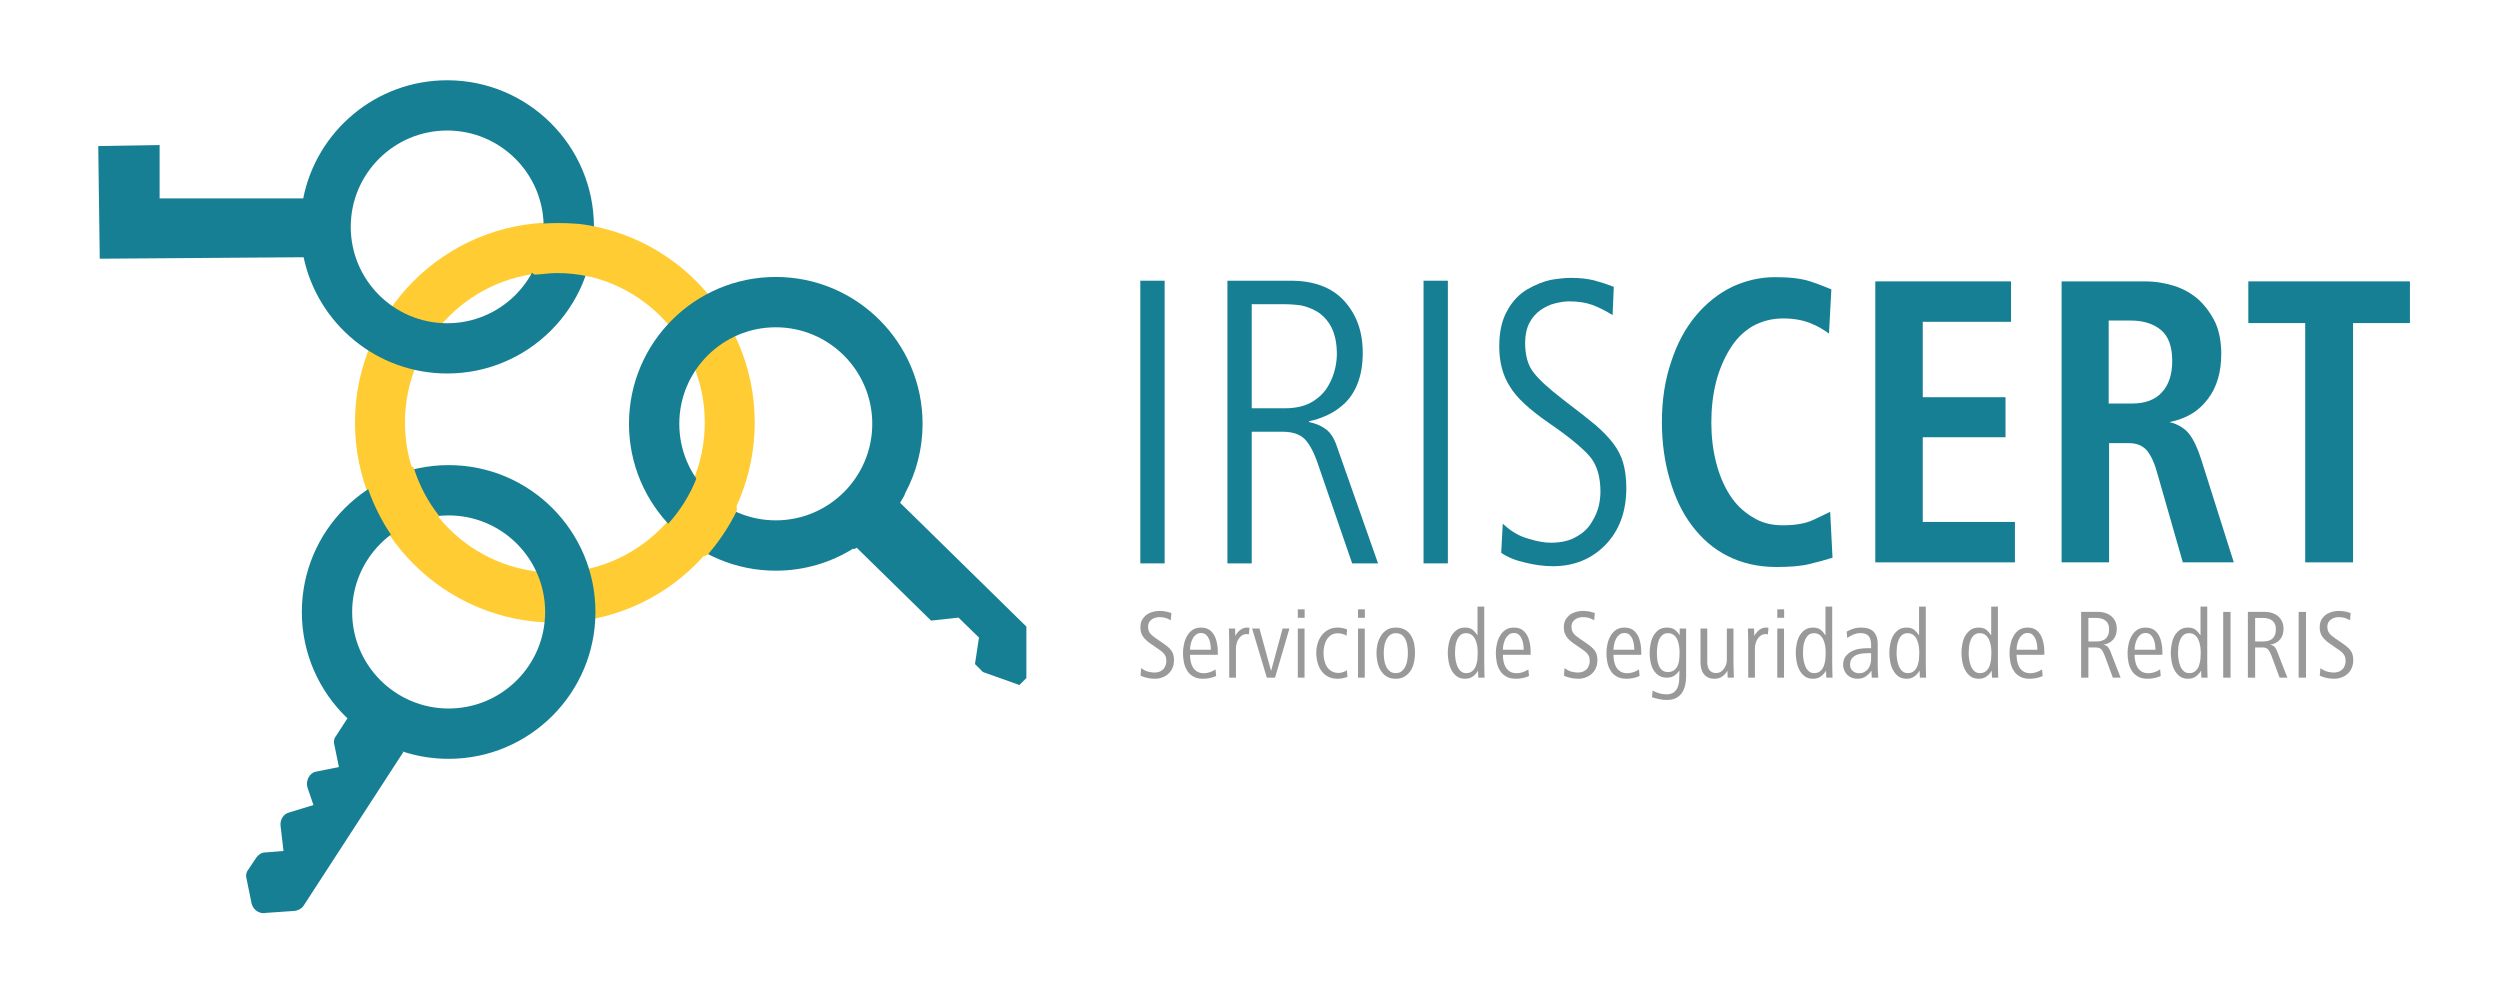 <?xml version="1.0" encoding="UTF-8" standalone="no"?>
<!DOCTYPE svg PUBLIC "-//W3C//DTD SVG 1.1//EN" "http://www.w3.org/Graphics/SVG/1.1/DTD/svg11.dtd">
<svg width="100%" height="100%" viewBox="0 0 501 201" version="1.1" xmlns="http://www.w3.org/2000/svg" xmlns:xlink="http://www.w3.org/1999/xlink" xml:space="preserve" xmlns:serif="http://www.serif.com/" style="fill-rule:evenodd;clip-rule:evenodd;stroke-linejoin:round;stroke-miterlimit:2;">
    <g transform="matrix(1,0,0,1,-721,-19)">
        <g id="Logo-a3b1" serif:id="Logo a3b1" transform="matrix(0.886,0,0,1.837,738.619,241.044)">
            <rect x="-19.698" y="-120.763" width="564.056" height="108.871" style="fill:none;"/>
            <g transform="matrix(1.259,0,0,1.558,-55.515,35.929)">
                <g transform="matrix(5.798,0,0,2.427,-44.723,-311.67)">
                    <g transform="matrix(12.154,0,0,12.154,63.506,103.174)">
                        <path d="M0.483,-0.011C0.466,-0.006 0.446,-0.001 0.424,0.004C0.402,0.009 0.374,0.011 0.34,0.011C0.293,0.011 0.252,0.002 0.216,-0.015C0.179,-0.032 0.149,-0.057 0.124,-0.088C0.099,-0.119 0.081,-0.155 0.068,-0.197C0.055,-0.238 0.048,-0.284 0.048,-0.333C0.048,-0.386 0.056,-0.434 0.072,-0.477C0.087,-0.52 0.108,-0.556 0.135,-0.586C0.161,-0.615 0.192,-0.638 0.227,-0.654C0.262,-0.669 0.298,-0.677 0.337,-0.677C0.373,-0.677 0.403,-0.674 0.426,-0.667C0.449,-0.66 0.467,-0.653 0.48,-0.648L0.474,-0.543C0.461,-0.552 0.445,-0.561 0.426,-0.568C0.407,-0.575 0.384,-0.579 0.357,-0.579C0.327,-0.579 0.301,-0.572 0.278,-0.56C0.255,-0.547 0.236,-0.529 0.221,-0.506C0.206,-0.483 0.194,-0.457 0.186,-0.428C0.178,-0.398 0.174,-0.366 0.174,-0.332C0.174,-0.299 0.178,-0.267 0.186,-0.238C0.194,-0.208 0.206,-0.182 0.221,-0.16C0.236,-0.138 0.255,-0.121 0.278,-0.108C0.301,-0.094 0.327,-0.088 0.356,-0.088C0.388,-0.088 0.413,-0.092 0.432,-0.1C0.451,-0.108 0.466,-0.115 0.477,-0.12L0.483,-0.011Z" style="fill:rgb(22,127,148);fill-rule:nonzero;"/>
                    </g>
                    <g transform="matrix(12.154,0,0,12.154,69.778,103.174)">
                        <path d="M0.076,-0L0.076,-0.667L0.422,-0.667L0.422,-0.571L0.197,-0.571L0.197,-0.392L0.408,-0.392L0.408,-0.297L0.197,-0.297L0.197,-0.096L0.432,-0.096L0.432,-0L0.076,-0Z" style="fill:rgb(22,127,148);fill-rule:nonzero;"/>
                    </g>
                    <g transform="matrix(12.154,0,0,12.154,75.551,103.174)">
                        <path d="M0.358,-0.478C0.358,-0.511 0.349,-0.536 0.33,-0.551C0.311,-0.566 0.285,-0.574 0.253,-0.574L0.196,-0.574L0.196,-0.377L0.255,-0.377C0.289,-0.377 0.315,-0.386 0.332,-0.404C0.349,-0.421 0.358,-0.446 0.358,-0.478ZM0.385,-0L0.321,-0.208C0.314,-0.233 0.305,-0.252 0.294,-0.265C0.283,-0.277 0.268,-0.283 0.247,-0.283L0.197,-0.283L0.197,-0L0.076,-0L0.076,-0.667L0.288,-0.667C0.315,-0.667 0.34,-0.663 0.364,-0.656C0.387,-0.649 0.408,-0.638 0.426,-0.623C0.443,-0.608 0.457,-0.59 0.468,-0.569C0.478,-0.548 0.483,-0.523 0.483,-0.495C0.483,-0.452 0.472,-0.416 0.449,-0.388C0.426,-0.359 0.394,-0.341 0.351,-0.333C0.373,-0.328 0.39,-0.318 0.401,-0.305C0.412,-0.292 0.423,-0.271 0.432,-0.244L0.515,-0L0.385,-0Z" style="fill:rgb(22,127,148);fill-rule:nonzero;"/>
                    </g>
                    <g transform="matrix(12.154,0,0,12.154,82.102,103.174)">
                        <path d="M0.28,-0.568L0.28,-0L0.158,-0L0.158,-0.568L0.013,-0.568L0.013,-0.667L0.425,-0.667L0.425,-0.568L0.28,-0.568Z" style="fill:rgb(22,127,148);fill-rule:nonzero;"/>
                    </g>
                </g>
                <g transform="matrix(5.798,0,0,2.333,-161.718,-301.901)">
                    <g transform="matrix(12.154,0,0,12.154,67.134,103.174)">
                        <rect x="0.08" y="-0.698" width="0.062" height="0.698" style="fill:rgb(22,127,148);fill-rule:nonzero;"/>
                    </g>
                    <g transform="matrix(12.154,0,0,12.154,69.833,103.174)">
                        <path d="M0.08,-0L0.142,-0L0.142,-0.325L0.221,-0.325C0.246,-0.325 0.264,-0.319 0.277,-0.307C0.29,-0.294 0.302,-0.272 0.313,-0.239L0.398,-0L0.464,-0L0.359,-0.289C0.352,-0.309 0.343,-0.323 0.33,-0.332C0.317,-0.341 0.303,-0.346 0.288,-0.349L0.288,-0.351C0.305,-0.354 0.321,-0.36 0.337,-0.367C0.352,-0.374 0.367,-0.384 0.381,-0.397C0.394,-0.41 0.405,-0.426 0.413,-0.447C0.421,-0.468 0.425,-0.492 0.425,-0.52C0.425,-0.573 0.409,-0.615 0.377,-0.649C0.345,-0.682 0.3,-0.698 0.241,-0.698L0.08,-0.698L0.08,-0ZM0.142,-0.64L0.223,-0.64C0.238,-0.64 0.253,-0.639 0.268,-0.637C0.282,-0.634 0.296,-0.629 0.31,-0.621C0.324,-0.612 0.336,-0.6 0.345,-0.583C0.354,-0.566 0.359,-0.544 0.359,-0.517C0.359,-0.508 0.358,-0.496 0.355,-0.483C0.352,-0.47 0.347,-0.455 0.338,-0.44C0.329,-0.424 0.316,-0.411 0.298,-0.4C0.28,-0.389 0.256,-0.383 0.227,-0.383L0.142,-0.383L0.142,-0.64Z" style="fill:rgb(22,127,148);fill-rule:nonzero;"/>
                    </g>
                    <g transform="matrix(12.154,0,0,12.154,75.91,103.174)">
                        <rect x="0.08" y="-0.698" width="0.062" height="0.698" style="fill:rgb(22,127,148);fill-rule:nonzero;"/>
                    </g>
                    <g transform="matrix(12.154,0,0,12.154,78.608,103.174)">
                        <path d="M0.056,-0.026C0.073,-0.015 0.093,-0.007 0.117,-0.002C0.141,0.004 0.165,0.007 0.188,0.007C0.242,0.007 0.287,-0.011 0.322,-0.046C0.357,-0.081 0.375,-0.128 0.375,-0.186C0.375,-0.21 0.372,-0.231 0.367,-0.248C0.362,-0.265 0.353,-0.282 0.341,-0.297C0.329,-0.312 0.314,-0.327 0.296,-0.342C0.277,-0.357 0.25,-0.378 0.213,-0.405C0.177,-0.432 0.152,-0.454 0.138,-0.472C0.124,-0.489 0.117,-0.514 0.117,-0.545C0.117,-0.564 0.121,-0.581 0.128,-0.594C0.135,-0.607 0.145,-0.618 0.157,-0.626C0.168,-0.633 0.18,-0.639 0.193,-0.642C0.206,-0.645 0.218,-0.647 0.229,-0.647C0.252,-0.647 0.272,-0.644 0.289,-0.638C0.305,-0.632 0.322,-0.624 0.34,-0.613L0.343,-0.683L0.34,-0.684C0.324,-0.69 0.308,-0.695 0.292,-0.699C0.275,-0.703 0.256,-0.705 0.233,-0.705C0.218,-0.705 0.201,-0.703 0.182,-0.7C0.163,-0.696 0.143,-0.688 0.123,-0.677C0.102,-0.665 0.085,-0.648 0.072,-0.625C0.058,-0.602 0.051,-0.572 0.051,-0.536C0.051,-0.497 0.06,-0.464 0.078,-0.437C0.095,-0.409 0.128,-0.38 0.177,-0.347C0.227,-0.314 0.262,-0.286 0.281,-0.265C0.3,-0.244 0.309,-0.214 0.309,-0.177C0.309,-0.168 0.308,-0.156 0.305,-0.143C0.302,-0.13 0.296,-0.116 0.287,-0.102C0.278,-0.087 0.265,-0.075 0.248,-0.066C0.231,-0.056 0.209,-0.051 0.183,-0.051C0.167,-0.051 0.148,-0.054 0.125,-0.061C0.102,-0.067 0.081,-0.079 0.06,-0.098L0.056,-0.026Z" style="fill:rgb(22,127,148);fill-rule:nonzero;"/>
                    </g>
                </g>
                <g transform="matrix(5.361,0,0,1.988,-62.453,-258.303)">
                    <g transform="matrix(3.473,0,0,3.473,54.975,103.174)">
                        <path d="M0.373,-0.176C0.373,-0.148 0.368,-0.123 0.359,-0.1C0.35,-0.077 0.337,-0.057 0.32,-0.041C0.303,-0.024 0.284,-0.012 0.261,-0.003C0.238,0.007 0.214,0.011 0.188,0.011C0.177,0.011 0.166,0.01 0.154,0.009C0.141,0.008 0.129,0.006 0.117,0.003C0.104,0 0.092,-0.003 0.081,-0.007C0.069,-0.011 0.059,-0.016 0.05,-0.021L0.056,-0.097C0.067,-0.088 0.079,-0.08 0.091,-0.074C0.103,-0.068 0.115,-0.063 0.126,-0.06C0.137,-0.057 0.148,-0.055 0.158,-0.054C0.167,-0.053 0.175,-0.052 0.181,-0.052C0.207,-0.052 0.228,-0.057 0.244,-0.066C0.259,-0.075 0.271,-0.085 0.279,-0.098C0.287,-0.111 0.292,-0.123 0.295,-0.136C0.298,-0.149 0.299,-0.159 0.299,-0.167C0.299,-0.185 0.297,-0.2 0.293,-0.213C0.288,-0.225 0.282,-0.236 0.274,-0.246C0.265,-0.256 0.255,-0.265 0.244,-0.274C0.233,-0.283 0.22,-0.292 0.206,-0.302L0.147,-0.345C0.13,-0.357 0.116,-0.369 0.104,-0.381C0.091,-0.393 0.081,-0.405 0.073,-0.419C0.065,-0.432 0.059,-0.445 0.055,-0.46C0.051,-0.475 0.049,-0.491 0.049,-0.51C0.049,-0.547 0.057,-0.576 0.072,-0.598C0.087,-0.62 0.104,-0.637 0.124,-0.649C0.144,-0.66 0.164,-0.668 0.185,-0.672C0.205,-0.675 0.22,-0.677 0.231,-0.677C0.258,-0.677 0.282,-0.674 0.303,-0.669C0.324,-0.663 0.339,-0.659 0.348,-0.656L0.342,-0.582C0.328,-0.591 0.312,-0.598 0.295,-0.605C0.278,-0.611 0.256,-0.614 0.231,-0.614C0.22,-0.614 0.209,-0.612 0.197,-0.609C0.184,-0.606 0.172,-0.6 0.162,-0.593C0.151,-0.586 0.141,-0.576 0.134,-0.563C0.127,-0.55 0.123,-0.535 0.123,-0.517C0.123,-0.488 0.13,-0.466 0.143,-0.449C0.156,-0.432 0.175,-0.416 0.198,-0.399L0.257,-0.357C0.279,-0.341 0.297,-0.327 0.312,-0.314C0.327,-0.301 0.339,-0.287 0.348,-0.274C0.357,-0.261 0.363,-0.246 0.367,-0.231C0.371,-0.215 0.373,-0.197 0.373,-0.176Z" style="fill:rgb(153,153,153);fill-rule:nonzero;"/>
                    </g>
                    <g transform="matrix(3.473,0,0,3.473,56.426,103.174)">
                        <path d="M0.311,-0.283C0.311,-0.299 0.31,-0.317 0.307,-0.337C0.304,-0.356 0.3,-0.375 0.293,-0.392C0.286,-0.409 0.276,-0.424 0.264,-0.436C0.251,-0.447 0.235,-0.453 0.216,-0.453C0.197,-0.453 0.18,-0.447 0.167,-0.436C0.154,-0.425 0.143,-0.411 0.135,-0.394C0.126,-0.377 0.12,-0.358 0.116,-0.338C0.112,-0.318 0.11,-0.3 0.11,-0.283L0.311,-0.283ZM0.11,-0.232C0.11,-0.21 0.112,-0.188 0.116,-0.166C0.12,-0.144 0.127,-0.124 0.137,-0.106C0.147,-0.088 0.161,-0.073 0.178,-0.062C0.195,-0.051 0.217,-0.045 0.244,-0.045C0.263,-0.045 0.283,-0.049 0.303,-0.056C0.323,-0.063 0.341,-0.073 0.356,-0.084L0.362,-0.017C0.345,-0.008 0.324,-0.001 0.301,0.004C0.278,0.009 0.256,0.011 0.237,0.011C0.199,0.011 0.167,0.004 0.143,-0.011C0.118,-0.026 0.097,-0.045 0.083,-0.07C0.068,-0.095 0.057,-0.123 0.051,-0.154C0.045,-0.185 0.042,-0.218 0.042,-0.251C0.042,-0.281 0.045,-0.311 0.052,-0.342C0.058,-0.372 0.068,-0.399 0.082,-0.424C0.095,-0.449 0.113,-0.469 0.135,-0.485C0.157,-0.5 0.184,-0.508 0.216,-0.508C0.249,-0.508 0.276,-0.5 0.297,-0.485C0.318,-0.469 0.334,-0.449 0.346,-0.425C0.358,-0.4 0.366,-0.374 0.371,-0.345C0.376,-0.316 0.378,-0.288 0.378,-0.261L0.378,-0.232L0.11,-0.232Z" style="fill:rgb(153,153,153);fill-rule:nonzero;"/>
                    </g>
                    <g transform="matrix(3.473,0,0,3.473,57.874,103.174)">
                        <path d="M0.261,-0.44C0.258,-0.44 0.255,-0.44 0.252,-0.441C0.249,-0.442 0.245,-0.442 0.242,-0.442C0.224,-0.442 0.208,-0.438 0.195,-0.429C0.182,-0.42 0.171,-0.408 0.162,-0.394C0.153,-0.38 0.147,-0.365 0.143,-0.348C0.138,-0.331 0.136,-0.315 0.136,-0.299L0.136,-0L0.071,-0L0.071,-0.35C0.071,-0.375 0.071,-0.4 0.07,-0.424C0.069,-0.448 0.069,-0.473 0.068,-0.498L0.128,-0.498L0.13,-0.422C0.141,-0.445 0.156,-0.466 0.176,-0.483C0.196,-0.5 0.219,-0.508 0.246,-0.508C0.249,-0.508 0.253,-0.507 0.257,-0.507C0.26,-0.506 0.264,-0.505 0.267,-0.504L0.261,-0.44Z" style="fill:rgb(153,153,153);fill-rule:nonzero;"/>
                    </g>
                    <g transform="matrix(3.473,0,0,3.473,58.85,103.174)">
                        <path d="M0.232,-0L0.153,-0L0.011,-0.498L0.082,-0.498L0.194,-0.068L0.305,-0.498L0.371,-0.498L0.232,-0Z" style="fill:rgb(153,153,153);fill-rule:nonzero;"/>
                    </g>
                    <g transform="matrix(3.473,0,0,3.473,60.173,103.174)">
                        <path d="M0.071,-0L0.071,-0.498L0.136,-0.498L0.136,-0L0.071,-0ZM0.071,-0.607L0.071,-0.693L0.137,-0.693L0.137,-0.607L0.071,-0.607Z" style="fill:rgb(153,153,153);fill-rule:nonzero;"/>
                    </g>
                    <g transform="matrix(3.473,0,0,3.473,60.892,103.174)">
                        <path d="M0.343,-0.008C0.328,-0.002 0.312,0.003 0.296,0.006C0.28,0.009 0.264,0.011 0.248,0.011C0.211,0.011 0.179,0.003 0.153,-0.012C0.127,-0.027 0.106,-0.047 0.09,-0.072C0.073,-0.097 0.061,-0.125 0.054,-0.156C0.046,-0.187 0.042,-0.219 0.042,-0.251C0.042,-0.287 0.047,-0.321 0.057,-0.352C0.066,-0.383 0.08,-0.411 0.098,-0.434C0.115,-0.456 0.137,-0.475 0.162,-0.488C0.187,-0.501 0.216,-0.508 0.247,-0.508C0.278,-0.508 0.309,-0.502 0.34,-0.489L0.334,-0.425C0.322,-0.434 0.309,-0.44 0.294,-0.444C0.279,-0.448 0.265,-0.45 0.251,-0.45C0.225,-0.45 0.203,-0.444 0.185,-0.432C0.167,-0.419 0.153,-0.403 0.142,-0.384C0.131,-0.364 0.124,-0.342 0.119,-0.319C0.114,-0.296 0.112,-0.273 0.112,-0.251C0.112,-0.228 0.114,-0.204 0.119,-0.18C0.124,-0.155 0.132,-0.133 0.143,-0.114C0.154,-0.095 0.169,-0.079 0.188,-0.067C0.207,-0.054 0.23,-0.048 0.258,-0.048C0.271,-0.048 0.285,-0.051 0.3,-0.056C0.315,-0.061 0.327,-0.068 0.337,-0.075L0.343,-0.008Z" style="fill:rgb(153,153,153);fill-rule:nonzero;"/>
                    </g>
                    <g transform="matrix(3.473,0,0,3.473,62.191,103.174)">
                        <path d="M0.071,-0L0.071,-0.498L0.136,-0.498L0.136,-0L0.071,-0ZM0.071,-0.607L0.071,-0.693L0.137,-0.693L0.137,-0.607L0.071,-0.607Z" style="fill:rgb(153,153,153);fill-rule:nonzero;"/>
                    </g>
                    <g transform="matrix(3.473,0,0,3.473,62.91,103.174)">
                        <path d="M0.345,-0.251C0.345,-0.27 0.344,-0.292 0.341,-0.315C0.338,-0.338 0.333,-0.36 0.325,-0.38C0.317,-0.4 0.305,-0.417 0.29,-0.431C0.275,-0.444 0.254,-0.451 0.228,-0.451C0.204,-0.451 0.185,-0.444 0.17,-0.43C0.155,-0.416 0.143,-0.399 0.134,-0.379C0.125,-0.358 0.119,-0.336 0.117,-0.313C0.114,-0.29 0.112,-0.269 0.112,-0.251C0.112,-0.232 0.113,-0.21 0.116,-0.187C0.119,-0.163 0.124,-0.141 0.133,-0.12C0.141,-0.099 0.153,-0.082 0.168,-0.068C0.183,-0.053 0.203,-0.046 0.228,-0.046C0.253,-0.046 0.273,-0.053 0.288,-0.068C0.303,-0.082 0.315,-0.099 0.324,-0.12C0.333,-0.141 0.338,-0.163 0.341,-0.187C0.344,-0.21 0.345,-0.232 0.345,-0.251ZM0.414,-0.251C0.414,-0.222 0.411,-0.192 0.405,-0.161C0.399,-0.13 0.389,-0.101 0.375,-0.076C0.36,-0.051 0.341,-0.03 0.317,-0.014C0.293,0.003 0.263,0.011 0.228,0.011C0.192,0.011 0.162,0.003 0.139,-0.013C0.115,-0.029 0.096,-0.05 0.082,-0.075C0.067,-0.1 0.057,-0.129 0.051,-0.16C0.045,-0.191 0.042,-0.221 0.042,-0.251C0.042,-0.28 0.045,-0.31 0.052,-0.341C0.059,-0.372 0.07,-0.399 0.085,-0.424C0.099,-0.449 0.119,-0.469 0.142,-0.485C0.165,-0.5 0.194,-0.508 0.228,-0.508C0.265,-0.508 0.295,-0.5 0.319,-0.485C0.343,-0.47 0.362,-0.45 0.376,-0.425C0.39,-0.4 0.4,-0.373 0.406,-0.342C0.411,-0.311 0.414,-0.281 0.414,-0.251Z" style="fill:rgb(153,153,153);fill-rule:nonzero;"/>
                    </g>
                    <g transform="matrix(3.473,0,0,3.473,65.299,103.174)">
                        <path d="M0.331,-0.251C0.331,-0.271 0.33,-0.293 0.327,-0.316C0.324,-0.339 0.318,-0.361 0.31,-0.381C0.302,-0.401 0.291,-0.418 0.276,-0.431C0.261,-0.444 0.242,-0.451 0.219,-0.451C0.195,-0.451 0.176,-0.444 0.162,-0.43C0.148,-0.415 0.137,-0.398 0.13,-0.377C0.122,-0.356 0.117,-0.335 0.115,-0.312C0.113,-0.289 0.112,-0.268 0.112,-0.251C0.112,-0.234 0.113,-0.213 0.116,-0.19C0.119,-0.167 0.124,-0.144 0.132,-0.123C0.139,-0.102 0.15,-0.084 0.164,-0.069C0.178,-0.054 0.197,-0.046 0.22,-0.046C0.245,-0.046 0.264,-0.053 0.279,-0.067C0.294,-0.08 0.305,-0.097 0.313,-0.118C0.32,-0.139 0.325,-0.161 0.328,-0.185C0.33,-0.209 0.331,-0.231 0.331,-0.251ZM0.337,-0L0.334,-0.072C0.323,-0.05 0.307,-0.031 0.286,-0.014C0.265,0.003 0.24,0.011 0.209,0.011C0.176,0.011 0.148,0.002 0.127,-0.015C0.106,-0.032 0.089,-0.054 0.076,-0.081C0.063,-0.107 0.055,-0.135 0.05,-0.166C0.045,-0.197 0.042,-0.225 0.042,-0.251C0.042,-0.278 0.045,-0.306 0.05,-0.336C0.055,-0.366 0.063,-0.394 0.076,-0.42C0.089,-0.445 0.106,-0.466 0.128,-0.483C0.149,-0.5 0.177,-0.508 0.21,-0.508C0.24,-0.508 0.264,-0.5 0.283,-0.485C0.301,-0.469 0.316,-0.45 0.329,-0.429L0.329,-0.721L0.394,-0.721L0.394,-0.147C0.394,-0.12 0.394,-0.095 0.395,-0.074C0.395,-0.052 0.396,-0.027 0.397,-0L0.337,-0Z" style="fill:rgb(153,153,153);fill-rule:nonzero;"/>
                    </g>
                    <g transform="matrix(3.473,0,0,3.473,66.91,103.174)">
                        <path d="M0.311,-0.283C0.311,-0.299 0.31,-0.317 0.307,-0.337C0.304,-0.356 0.3,-0.375 0.293,-0.392C0.286,-0.409 0.276,-0.424 0.264,-0.436C0.251,-0.447 0.235,-0.453 0.216,-0.453C0.197,-0.453 0.18,-0.447 0.167,-0.436C0.154,-0.425 0.143,-0.411 0.135,-0.394C0.126,-0.377 0.12,-0.358 0.116,-0.338C0.112,-0.318 0.11,-0.3 0.11,-0.283L0.311,-0.283ZM0.11,-0.232C0.11,-0.21 0.112,-0.188 0.116,-0.166C0.12,-0.144 0.127,-0.124 0.137,-0.106C0.147,-0.088 0.161,-0.073 0.178,-0.062C0.195,-0.051 0.217,-0.045 0.244,-0.045C0.263,-0.045 0.283,-0.049 0.303,-0.056C0.323,-0.063 0.341,-0.073 0.356,-0.084L0.362,-0.017C0.345,-0.008 0.324,-0.001 0.301,0.004C0.278,0.009 0.256,0.011 0.237,0.011C0.199,0.011 0.167,0.004 0.143,-0.011C0.118,-0.026 0.097,-0.045 0.083,-0.07C0.068,-0.095 0.057,-0.123 0.051,-0.154C0.045,-0.185 0.042,-0.218 0.042,-0.251C0.042,-0.281 0.045,-0.311 0.052,-0.342C0.058,-0.372 0.068,-0.399 0.082,-0.424C0.095,-0.449 0.113,-0.469 0.135,-0.485C0.157,-0.5 0.184,-0.508 0.216,-0.508C0.249,-0.508 0.276,-0.5 0.297,-0.485C0.318,-0.469 0.334,-0.449 0.346,-0.425C0.358,-0.4 0.366,-0.374 0.371,-0.345C0.376,-0.316 0.378,-0.288 0.378,-0.261L0.378,-0.232L0.11,-0.232Z" style="fill:rgb(153,153,153);fill-rule:nonzero;"/>
                    </g>
                    <g transform="matrix(3.473,0,0,3.473,69.164,103.174)">
                        <path d="M0.373,-0.176C0.373,-0.148 0.368,-0.123 0.359,-0.1C0.35,-0.077 0.337,-0.057 0.32,-0.041C0.303,-0.024 0.284,-0.012 0.261,-0.003C0.238,0.007 0.214,0.011 0.188,0.011C0.177,0.011 0.166,0.01 0.154,0.009C0.141,0.008 0.129,0.006 0.117,0.003C0.104,0 0.092,-0.003 0.081,-0.007C0.069,-0.011 0.059,-0.016 0.05,-0.021L0.056,-0.097C0.067,-0.088 0.079,-0.08 0.091,-0.074C0.103,-0.068 0.115,-0.063 0.126,-0.06C0.137,-0.057 0.148,-0.055 0.158,-0.054C0.167,-0.053 0.175,-0.052 0.181,-0.052C0.207,-0.052 0.228,-0.057 0.244,-0.066C0.259,-0.075 0.271,-0.085 0.279,-0.098C0.287,-0.111 0.292,-0.123 0.295,-0.136C0.298,-0.149 0.299,-0.159 0.299,-0.167C0.299,-0.185 0.297,-0.2 0.293,-0.213C0.288,-0.225 0.282,-0.236 0.274,-0.246C0.265,-0.256 0.255,-0.265 0.244,-0.274C0.233,-0.283 0.22,-0.292 0.206,-0.302L0.147,-0.345C0.13,-0.357 0.116,-0.369 0.104,-0.381C0.091,-0.393 0.081,-0.405 0.073,-0.419C0.065,-0.432 0.059,-0.445 0.055,-0.46C0.051,-0.475 0.049,-0.491 0.049,-0.51C0.049,-0.547 0.057,-0.576 0.072,-0.598C0.087,-0.62 0.104,-0.637 0.124,-0.649C0.144,-0.66 0.164,-0.668 0.185,-0.672C0.205,-0.675 0.22,-0.677 0.231,-0.677C0.258,-0.677 0.282,-0.674 0.303,-0.669C0.324,-0.663 0.339,-0.659 0.348,-0.656L0.342,-0.582C0.328,-0.591 0.312,-0.598 0.295,-0.605C0.278,-0.611 0.256,-0.614 0.231,-0.614C0.22,-0.614 0.209,-0.612 0.197,-0.609C0.184,-0.606 0.172,-0.6 0.162,-0.593C0.151,-0.586 0.141,-0.576 0.134,-0.563C0.127,-0.55 0.123,-0.535 0.123,-0.517C0.123,-0.488 0.13,-0.466 0.143,-0.449C0.156,-0.432 0.175,-0.416 0.198,-0.399L0.257,-0.357C0.279,-0.341 0.297,-0.327 0.312,-0.314C0.327,-0.301 0.339,-0.287 0.348,-0.274C0.357,-0.261 0.363,-0.246 0.367,-0.231C0.371,-0.215 0.373,-0.197 0.373,-0.176Z" style="fill:rgb(153,153,153);fill-rule:nonzero;"/>
                    </g>
                    <g transform="matrix(3.473,0,0,3.473,70.616,103.174)">
                        <path d="M0.311,-0.283C0.311,-0.299 0.31,-0.317 0.307,-0.337C0.304,-0.356 0.3,-0.375 0.293,-0.392C0.286,-0.409 0.276,-0.424 0.264,-0.436C0.251,-0.447 0.235,-0.453 0.216,-0.453C0.197,-0.453 0.18,-0.447 0.167,-0.436C0.154,-0.425 0.143,-0.411 0.135,-0.394C0.126,-0.377 0.12,-0.358 0.116,-0.338C0.112,-0.318 0.11,-0.3 0.11,-0.283L0.311,-0.283ZM0.11,-0.232C0.11,-0.21 0.112,-0.188 0.116,-0.166C0.12,-0.144 0.127,-0.124 0.137,-0.106C0.147,-0.088 0.161,-0.073 0.178,-0.062C0.195,-0.051 0.217,-0.045 0.244,-0.045C0.263,-0.045 0.283,-0.049 0.303,-0.056C0.323,-0.063 0.341,-0.073 0.356,-0.084L0.362,-0.017C0.345,-0.008 0.324,-0.001 0.301,0.004C0.278,0.009 0.256,0.011 0.237,0.011C0.199,0.011 0.167,0.004 0.143,-0.011C0.118,-0.026 0.097,-0.045 0.083,-0.07C0.068,-0.095 0.057,-0.123 0.051,-0.154C0.045,-0.185 0.042,-0.218 0.042,-0.251C0.042,-0.281 0.045,-0.311 0.052,-0.342C0.058,-0.372 0.068,-0.399 0.082,-0.424C0.095,-0.449 0.113,-0.469 0.135,-0.485C0.157,-0.5 0.184,-0.508 0.216,-0.508C0.249,-0.508 0.276,-0.5 0.297,-0.485C0.318,-0.469 0.334,-0.449 0.346,-0.425C0.358,-0.4 0.366,-0.374 0.371,-0.345C0.376,-0.316 0.378,-0.288 0.378,-0.261L0.378,-0.232L0.11,-0.232Z" style="fill:rgb(153,153,153);fill-rule:nonzero;"/>
                    </g>
                    <g transform="matrix(3.473,0,0,3.473,72.064,103.174)">
                        <path d="M0.331,-0.251C0.331,-0.271 0.33,-0.293 0.327,-0.316C0.324,-0.339 0.319,-0.361 0.311,-0.381C0.303,-0.401 0.292,-0.418 0.277,-0.431C0.262,-0.444 0.243,-0.451 0.22,-0.451C0.196,-0.451 0.177,-0.444 0.163,-0.43C0.148,-0.415 0.137,-0.398 0.13,-0.377C0.123,-0.356 0.118,-0.335 0.116,-0.312C0.113,-0.289 0.112,-0.268 0.112,-0.251C0.112,-0.233 0.113,-0.213 0.115,-0.19C0.117,-0.167 0.122,-0.146 0.129,-0.127C0.136,-0.107 0.147,-0.09 0.161,-0.077C0.175,-0.064 0.194,-0.057 0.218,-0.057C0.244,-0.057 0.265,-0.064 0.28,-0.077C0.295,-0.09 0.306,-0.106 0.314,-0.125C0.321,-0.144 0.326,-0.165 0.328,-0.188C0.33,-0.211 0.331,-0.232 0.331,-0.251ZM0.394,-0.015C0.394,0.017 0.391,0.048 0.385,0.077C0.378,0.106 0.368,0.131 0.354,0.154C0.339,0.176 0.32,0.194 0.296,0.207C0.272,0.22 0.242,0.226 0.207,0.226C0.182,0.226 0.158,0.223 0.135,0.218C0.112,0.213 0.088,0.206 0.065,0.199L0.071,0.131C0.091,0.142 0.112,0.152 0.135,0.159C0.158,0.166 0.181,0.169 0.204,0.169C0.235,0.169 0.259,0.162 0.276,0.148C0.293,0.134 0.305,0.117 0.313,0.096C0.321,0.075 0.326,0.051 0.327,0.026C0.328,0.001 0.329,-0.023 0.329,-0.046L0.329,-0.074C0.316,-0.052 0.3,-0.034 0.281,-0.021C0.261,-0.007 0.237,-0 0.209,-0C0.176,-0 0.148,-0.008 0.127,-0.024C0.106,-0.039 0.089,-0.059 0.076,-0.084C0.063,-0.108 0.055,-0.135 0.05,-0.165C0.045,-0.194 0.042,-0.223 0.042,-0.251C0.042,-0.278 0.045,-0.306 0.05,-0.336C0.055,-0.366 0.063,-0.394 0.076,-0.42C0.089,-0.445 0.106,-0.466 0.127,-0.483C0.148,-0.5 0.176,-0.508 0.209,-0.508C0.24,-0.508 0.266,-0.501 0.285,-0.486C0.304,-0.47 0.32,-0.452 0.332,-0.429L0.332,-0.498L0.394,-0.498L0.394,-0.015Z" style="fill:rgb(153,153,153);fill-rule:nonzero;"/>
                    </g>
                    <g transform="matrix(3.473,0,0,3.473,73.675,103.174)">
                        <path d="M0.331,-0L0.329,-0.071C0.318,-0.049 0.302,-0.03 0.281,-0.014C0.26,0.003 0.234,0.011 0.204,0.011C0.179,0.011 0.158,0.007 0.141,-0.003C0.124,-0.012 0.11,-0.024 0.099,-0.04C0.088,-0.055 0.081,-0.073 0.076,-0.093C0.071,-0.113 0.069,-0.134 0.069,-0.156L0.069,-0.498L0.134,-0.498L0.134,-0.156C0.134,-0.141 0.136,-0.128 0.139,-0.115C0.142,-0.101 0.146,-0.09 0.153,-0.08C0.16,-0.07 0.168,-0.062 0.179,-0.056C0.19,-0.05 0.203,-0.047 0.218,-0.047C0.236,-0.047 0.252,-0.051 0.265,-0.06C0.278,-0.069 0.288,-0.08 0.297,-0.093C0.306,-0.106 0.312,-0.12 0.317,-0.136C0.321,-0.151 0.323,-0.166 0.323,-0.181L0.323,-0.498L0.387,-0.498L0.387,-0.148C0.387,-0.123 0.388,-0.098 0.389,-0.074C0.39,-0.05 0.39,-0.025 0.391,-0L0.331,-0Z" style="fill:rgb(153,153,153);fill-rule:nonzero;"/>
                    </g>
                    <g transform="matrix(3.473,0,0,3.473,75.266,103.174)">
                        <path d="M0.261,-0.44C0.258,-0.44 0.255,-0.44 0.252,-0.441C0.249,-0.442 0.245,-0.442 0.242,-0.442C0.224,-0.442 0.208,-0.438 0.195,-0.429C0.182,-0.42 0.171,-0.408 0.162,-0.394C0.153,-0.38 0.147,-0.365 0.143,-0.348C0.138,-0.331 0.136,-0.315 0.136,-0.299L0.136,-0L0.071,-0L0.071,-0.35C0.071,-0.375 0.071,-0.4 0.07,-0.424C0.069,-0.448 0.069,-0.473 0.068,-0.498L0.128,-0.498L0.13,-0.422C0.141,-0.445 0.156,-0.466 0.176,-0.483C0.196,-0.5 0.219,-0.508 0.246,-0.508C0.249,-0.508 0.253,-0.507 0.257,-0.507C0.26,-0.506 0.264,-0.505 0.267,-0.504L0.261,-0.44Z" style="fill:rgb(153,153,153);fill-rule:nonzero;"/>
                    </g>
                    <g transform="matrix(3.473,0,0,3.473,76.241,103.174)">
                        <path d="M0.071,-0L0.071,-0.498L0.136,-0.498L0.136,-0L0.071,-0ZM0.071,-0.607L0.071,-0.693L0.137,-0.693L0.137,-0.607L0.071,-0.607Z" style="fill:rgb(153,153,153);fill-rule:nonzero;"/>
                    </g>
                    <g transform="matrix(3.473,0,0,3.473,76.96,103.174)">
                        <path d="M0.331,-0.251C0.331,-0.271 0.33,-0.293 0.327,-0.316C0.324,-0.339 0.318,-0.361 0.31,-0.381C0.302,-0.401 0.291,-0.418 0.276,-0.431C0.261,-0.444 0.242,-0.451 0.219,-0.451C0.195,-0.451 0.176,-0.444 0.162,-0.43C0.148,-0.415 0.137,-0.398 0.13,-0.377C0.122,-0.356 0.117,-0.335 0.115,-0.312C0.113,-0.289 0.112,-0.268 0.112,-0.251C0.112,-0.234 0.113,-0.213 0.116,-0.19C0.119,-0.167 0.124,-0.144 0.132,-0.123C0.139,-0.102 0.15,-0.084 0.164,-0.069C0.178,-0.054 0.197,-0.046 0.22,-0.046C0.245,-0.046 0.264,-0.053 0.279,-0.067C0.294,-0.08 0.305,-0.097 0.313,-0.118C0.32,-0.139 0.325,-0.161 0.328,-0.185C0.33,-0.209 0.331,-0.231 0.331,-0.251ZM0.337,-0L0.334,-0.072C0.323,-0.05 0.307,-0.031 0.286,-0.014C0.265,0.003 0.24,0.011 0.209,0.011C0.176,0.011 0.148,0.002 0.127,-0.015C0.106,-0.032 0.089,-0.054 0.076,-0.081C0.063,-0.107 0.055,-0.135 0.05,-0.166C0.045,-0.197 0.042,-0.225 0.042,-0.251C0.042,-0.278 0.045,-0.306 0.05,-0.336C0.055,-0.366 0.063,-0.394 0.076,-0.42C0.089,-0.445 0.106,-0.466 0.128,-0.483C0.149,-0.5 0.177,-0.508 0.21,-0.508C0.24,-0.508 0.264,-0.5 0.283,-0.485C0.301,-0.469 0.316,-0.45 0.329,-0.429L0.329,-0.721L0.394,-0.721L0.394,-0.147C0.394,-0.12 0.394,-0.095 0.395,-0.074C0.395,-0.052 0.396,-0.027 0.397,-0L0.337,-0Z" style="fill:rgb(153,153,153);fill-rule:nonzero;"/>
                    </g>
                    <g transform="matrix(3.473,0,0,3.473,78.572,103.174)">
                        <path d="M0.305,-0.249L0.289,-0.249C0.268,-0.249 0.246,-0.248 0.224,-0.246C0.201,-0.243 0.181,-0.238 0.163,-0.23C0.145,-0.221 0.13,-0.209 0.119,-0.194C0.108,-0.178 0.102,-0.157 0.102,-0.131C0.102,-0.106 0.11,-0.085 0.127,-0.069C0.143,-0.053 0.164,-0.045 0.19,-0.045C0.209,-0.045 0.226,-0.049 0.241,-0.058C0.255,-0.066 0.267,-0.077 0.277,-0.09C0.286,-0.103 0.293,-0.119 0.298,-0.136C0.303,-0.153 0.305,-0.171 0.305,-0.188L0.305,-0.249ZM0.312,-0L0.308,-0.071C0.291,-0.045 0.272,-0.025 0.251,-0.011C0.23,0.004 0.204,0.011 0.172,0.011C0.152,0.011 0.134,0.007 0.117,-0C0.1,-0.007 0.086,-0.017 0.074,-0.03C0.062,-0.043 0.053,-0.057 0.046,-0.075C0.039,-0.092 0.035,-0.11 0.035,-0.129C0.035,-0.163 0.042,-0.191 0.057,-0.213C0.072,-0.234 0.091,-0.252 0.114,-0.265C0.136,-0.278 0.162,-0.287 0.19,-0.292C0.218,-0.297 0.246,-0.299 0.273,-0.299L0.305,-0.299L0.305,-0.334C0.305,-0.369 0.298,-0.398 0.283,-0.42C0.268,-0.441 0.24,-0.452 0.201,-0.452C0.18,-0.452 0.158,-0.447 0.135,-0.438C0.112,-0.428 0.092,-0.416 0.075,-0.402L0.069,-0.467C0.092,-0.48 0.114,-0.49 0.135,-0.497C0.156,-0.504 0.18,-0.508 0.208,-0.508C0.265,-0.508 0.306,-0.493 0.331,-0.464C0.356,-0.435 0.369,-0.395 0.369,-0.344L0.369,-0.108C0.369,-0.089 0.37,-0.07 0.371,-0.053C0.372,-0.035 0.373,-0.017 0.374,-0L0.312,-0Z" style="fill:rgb(153,153,153);fill-rule:nonzero;"/>
                    </g>
                    <g transform="matrix(3.473,0,0,3.473,80.096,103.174)">
                        <path d="M0.331,-0.251C0.331,-0.271 0.33,-0.293 0.327,-0.316C0.324,-0.339 0.318,-0.361 0.31,-0.381C0.302,-0.401 0.291,-0.418 0.276,-0.431C0.261,-0.444 0.242,-0.451 0.219,-0.451C0.195,-0.451 0.176,-0.444 0.162,-0.43C0.148,-0.415 0.137,-0.398 0.13,-0.377C0.122,-0.356 0.117,-0.335 0.115,-0.312C0.113,-0.289 0.112,-0.268 0.112,-0.251C0.112,-0.234 0.113,-0.213 0.116,-0.19C0.119,-0.167 0.124,-0.144 0.132,-0.123C0.139,-0.102 0.15,-0.084 0.164,-0.069C0.178,-0.054 0.197,-0.046 0.22,-0.046C0.245,-0.046 0.264,-0.053 0.279,-0.067C0.294,-0.08 0.305,-0.097 0.313,-0.118C0.32,-0.139 0.325,-0.161 0.328,-0.185C0.33,-0.209 0.331,-0.231 0.331,-0.251ZM0.337,-0L0.334,-0.072C0.323,-0.05 0.307,-0.031 0.286,-0.014C0.265,0.003 0.24,0.011 0.209,0.011C0.176,0.011 0.148,0.002 0.127,-0.015C0.106,-0.032 0.089,-0.054 0.076,-0.081C0.063,-0.107 0.055,-0.135 0.05,-0.166C0.045,-0.197 0.042,-0.225 0.042,-0.251C0.042,-0.278 0.045,-0.306 0.05,-0.336C0.055,-0.366 0.063,-0.394 0.076,-0.42C0.089,-0.445 0.106,-0.466 0.128,-0.483C0.149,-0.5 0.177,-0.508 0.21,-0.508C0.24,-0.508 0.264,-0.5 0.283,-0.485C0.301,-0.469 0.316,-0.45 0.329,-0.429L0.329,-0.721L0.394,-0.721L0.394,-0.147C0.394,-0.12 0.394,-0.095 0.395,-0.074C0.395,-0.052 0.396,-0.027 0.397,-0L0.337,-0Z" style="fill:rgb(153,153,153);fill-rule:nonzero;"/>
                    </g>
                    <g transform="matrix(3.473,0,0,3.473,82.513,103.174)">
                        <path d="M0.331,-0.251C0.331,-0.271 0.33,-0.293 0.327,-0.316C0.324,-0.339 0.318,-0.361 0.31,-0.381C0.302,-0.401 0.291,-0.418 0.276,-0.431C0.261,-0.444 0.242,-0.451 0.219,-0.451C0.195,-0.451 0.176,-0.444 0.162,-0.43C0.148,-0.415 0.137,-0.398 0.13,-0.377C0.122,-0.356 0.117,-0.335 0.115,-0.312C0.113,-0.289 0.112,-0.268 0.112,-0.251C0.112,-0.234 0.113,-0.213 0.116,-0.19C0.119,-0.167 0.124,-0.144 0.132,-0.123C0.139,-0.102 0.15,-0.084 0.164,-0.069C0.178,-0.054 0.197,-0.046 0.22,-0.046C0.245,-0.046 0.264,-0.053 0.279,-0.067C0.294,-0.08 0.305,-0.097 0.313,-0.118C0.32,-0.139 0.325,-0.161 0.328,-0.185C0.33,-0.209 0.331,-0.231 0.331,-0.251ZM0.337,-0L0.334,-0.072C0.323,-0.05 0.307,-0.031 0.286,-0.014C0.265,0.003 0.24,0.011 0.209,0.011C0.176,0.011 0.148,0.002 0.127,-0.015C0.106,-0.032 0.089,-0.054 0.076,-0.081C0.063,-0.107 0.055,-0.135 0.05,-0.166C0.045,-0.197 0.042,-0.225 0.042,-0.251C0.042,-0.278 0.045,-0.306 0.05,-0.336C0.055,-0.366 0.063,-0.394 0.076,-0.42C0.089,-0.445 0.106,-0.466 0.128,-0.483C0.149,-0.5 0.177,-0.508 0.21,-0.508C0.24,-0.508 0.264,-0.5 0.283,-0.485C0.301,-0.469 0.316,-0.45 0.329,-0.429L0.329,-0.721L0.394,-0.721L0.394,-0.147C0.394,-0.12 0.394,-0.095 0.395,-0.074C0.395,-0.052 0.396,-0.027 0.397,-0L0.337,-0Z" style="fill:rgb(153,153,153);fill-rule:nonzero;"/>
                    </g>
                    <g transform="matrix(3.473,0,0,3.473,84.124,103.174)">
                        <path d="M0.311,-0.283C0.311,-0.299 0.31,-0.317 0.307,-0.337C0.304,-0.356 0.3,-0.375 0.293,-0.392C0.286,-0.409 0.276,-0.424 0.264,-0.436C0.251,-0.447 0.235,-0.453 0.216,-0.453C0.197,-0.453 0.18,-0.447 0.167,-0.436C0.154,-0.425 0.143,-0.411 0.135,-0.394C0.126,-0.377 0.12,-0.358 0.116,-0.338C0.112,-0.318 0.11,-0.3 0.11,-0.283L0.311,-0.283ZM0.11,-0.232C0.11,-0.21 0.112,-0.188 0.116,-0.166C0.12,-0.144 0.127,-0.124 0.137,-0.106C0.147,-0.088 0.161,-0.073 0.178,-0.062C0.195,-0.051 0.217,-0.045 0.244,-0.045C0.263,-0.045 0.283,-0.049 0.303,-0.056C0.323,-0.063 0.341,-0.073 0.356,-0.084L0.362,-0.017C0.345,-0.008 0.324,-0.001 0.301,0.004C0.278,0.009 0.256,0.011 0.237,0.011C0.199,0.011 0.167,0.004 0.143,-0.011C0.118,-0.026 0.097,-0.045 0.083,-0.07C0.068,-0.095 0.057,-0.123 0.051,-0.154C0.045,-0.185 0.042,-0.218 0.042,-0.251C0.042,-0.281 0.045,-0.311 0.052,-0.342C0.058,-0.372 0.068,-0.399 0.082,-0.424C0.095,-0.449 0.113,-0.469 0.135,-0.485C0.157,-0.5 0.184,-0.508 0.216,-0.508C0.249,-0.508 0.276,-0.5 0.297,-0.485C0.318,-0.469 0.334,-0.449 0.346,-0.425C0.358,-0.4 0.366,-0.374 0.371,-0.345C0.376,-0.316 0.378,-0.288 0.378,-0.261L0.378,-0.232L0.11,-0.232Z" style="fill:rgb(153,153,153);fill-rule:nonzero;"/>
                    </g>
                    <g transform="matrix(3.473,0,0,3.473,86.378,103.174)">
                        <path d="M0.354,-0.49C0.354,-0.53 0.343,-0.559 0.32,-0.578C0.297,-0.597 0.267,-0.606 0.229,-0.606L0.154,-0.606L0.154,-0.367L0.232,-0.367C0.273,-0.367 0.304,-0.378 0.324,-0.399C0.344,-0.42 0.354,-0.45 0.354,-0.49ZM0.39,-0L0.311,-0.225C0.303,-0.248 0.293,-0.267 0.282,-0.283C0.271,-0.298 0.252,-0.306 0.227,-0.306L0.154,-0.306L0.154,-0L0.084,-0L0.084,-0.667L0.249,-0.667C0.275,-0.667 0.299,-0.663 0.321,-0.655C0.343,-0.647 0.362,-0.636 0.378,-0.621C0.394,-0.606 0.406,-0.588 0.415,-0.567C0.424,-0.546 0.428,-0.522 0.428,-0.495C0.428,-0.452 0.417,-0.416 0.395,-0.388C0.372,-0.359 0.34,-0.341 0.297,-0.334C0.316,-0.331 0.331,-0.324 0.341,-0.313C0.35,-0.302 0.359,-0.287 0.366,-0.268L0.465,-0L0.39,-0Z" style="fill:rgb(153,153,153);fill-rule:nonzero;"/>
                    </g>
                    <g transform="matrix(3.473,0,0,3.473,88.08,103.174)">
                        <path d="M0.311,-0.283C0.311,-0.299 0.31,-0.317 0.307,-0.337C0.304,-0.356 0.3,-0.375 0.293,-0.392C0.286,-0.409 0.276,-0.424 0.264,-0.436C0.251,-0.447 0.235,-0.453 0.216,-0.453C0.197,-0.453 0.18,-0.447 0.167,-0.436C0.154,-0.425 0.143,-0.411 0.135,-0.394C0.126,-0.377 0.12,-0.358 0.116,-0.338C0.112,-0.318 0.11,-0.3 0.11,-0.283L0.311,-0.283ZM0.11,-0.232C0.11,-0.21 0.112,-0.188 0.116,-0.166C0.12,-0.144 0.127,-0.124 0.137,-0.106C0.147,-0.088 0.161,-0.073 0.178,-0.062C0.195,-0.051 0.217,-0.045 0.244,-0.045C0.263,-0.045 0.283,-0.049 0.303,-0.056C0.323,-0.063 0.341,-0.073 0.356,-0.084L0.362,-0.017C0.345,-0.008 0.324,-0.001 0.301,0.004C0.278,0.009 0.256,0.011 0.237,0.011C0.199,0.011 0.167,0.004 0.143,-0.011C0.118,-0.026 0.097,-0.045 0.083,-0.07C0.068,-0.095 0.057,-0.123 0.051,-0.154C0.045,-0.185 0.042,-0.218 0.042,-0.251C0.042,-0.281 0.045,-0.311 0.052,-0.342C0.058,-0.372 0.068,-0.399 0.082,-0.424C0.095,-0.449 0.113,-0.469 0.135,-0.485C0.157,-0.5 0.184,-0.508 0.216,-0.508C0.249,-0.508 0.276,-0.5 0.297,-0.485C0.318,-0.469 0.334,-0.449 0.346,-0.425C0.358,-0.4 0.366,-0.374 0.371,-0.345C0.376,-0.316 0.378,-0.288 0.378,-0.261L0.378,-0.232L0.11,-0.232Z" style="fill:rgb(153,153,153);fill-rule:nonzero;"/>
                    </g>
                    <g transform="matrix(3.473,0,0,3.473,89.528,103.174)">
                        <path d="M0.331,-0.251C0.331,-0.271 0.33,-0.293 0.327,-0.316C0.324,-0.339 0.318,-0.361 0.31,-0.381C0.302,-0.401 0.291,-0.418 0.276,-0.431C0.261,-0.444 0.242,-0.451 0.219,-0.451C0.195,-0.451 0.176,-0.444 0.162,-0.43C0.148,-0.415 0.137,-0.398 0.13,-0.377C0.122,-0.356 0.117,-0.335 0.115,-0.312C0.113,-0.289 0.112,-0.268 0.112,-0.251C0.112,-0.234 0.113,-0.213 0.116,-0.19C0.119,-0.167 0.124,-0.144 0.132,-0.123C0.139,-0.102 0.15,-0.084 0.164,-0.069C0.178,-0.054 0.197,-0.046 0.22,-0.046C0.245,-0.046 0.264,-0.053 0.279,-0.067C0.294,-0.08 0.305,-0.097 0.313,-0.118C0.32,-0.139 0.325,-0.161 0.328,-0.185C0.33,-0.209 0.331,-0.231 0.331,-0.251ZM0.337,-0L0.334,-0.072C0.323,-0.05 0.307,-0.031 0.286,-0.014C0.265,0.003 0.24,0.011 0.209,0.011C0.176,0.011 0.148,0.002 0.127,-0.015C0.106,-0.032 0.089,-0.054 0.076,-0.081C0.063,-0.107 0.055,-0.135 0.05,-0.166C0.045,-0.197 0.042,-0.225 0.042,-0.251C0.042,-0.278 0.045,-0.306 0.05,-0.336C0.055,-0.366 0.063,-0.394 0.076,-0.42C0.089,-0.445 0.106,-0.466 0.128,-0.483C0.149,-0.5 0.177,-0.508 0.21,-0.508C0.24,-0.508 0.264,-0.5 0.283,-0.485C0.301,-0.469 0.316,-0.45 0.329,-0.429L0.329,-0.721L0.394,-0.721L0.394,-0.147C0.394,-0.12 0.394,-0.095 0.395,-0.074C0.395,-0.052 0.396,-0.027 0.397,-0L0.337,-0Z" style="fill:rgb(153,153,153);fill-rule:nonzero;"/>
                    </g>
                    <g transform="matrix(3.473,0,0,3.473,91.139,103.174)">
                        <rect x="0.084" y="-0.667" width="0.071" height="0.667" style="fill:rgb(153,153,153);fill-rule:nonzero;"/>
                    </g>
                    <g transform="matrix(3.473,0,0,3.473,91.966,103.174)">
                        <path d="M0.354,-0.49C0.354,-0.53 0.343,-0.559 0.32,-0.578C0.297,-0.597 0.267,-0.606 0.229,-0.606L0.154,-0.606L0.154,-0.367L0.232,-0.367C0.273,-0.367 0.304,-0.378 0.324,-0.399C0.344,-0.42 0.354,-0.45 0.354,-0.49ZM0.39,-0L0.311,-0.225C0.303,-0.248 0.293,-0.267 0.282,-0.283C0.271,-0.298 0.252,-0.306 0.227,-0.306L0.154,-0.306L0.154,-0L0.084,-0L0.084,-0.667L0.249,-0.667C0.275,-0.667 0.299,-0.663 0.321,-0.655C0.343,-0.647 0.362,-0.636 0.378,-0.621C0.394,-0.606 0.406,-0.588 0.415,-0.567C0.424,-0.546 0.428,-0.522 0.428,-0.495C0.428,-0.452 0.417,-0.416 0.395,-0.388C0.372,-0.359 0.34,-0.341 0.297,-0.334C0.316,-0.331 0.331,-0.324 0.341,-0.313C0.35,-0.302 0.359,-0.287 0.366,-0.268L0.465,-0L0.39,-0Z" style="fill:rgb(153,153,153);fill-rule:nonzero;"/>
                    </g>
                    <g transform="matrix(3.473,0,0,3.473,93.667,103.174)">
                        <rect x="0.084" y="-0.667" width="0.071" height="0.667" style="fill:rgb(153,153,153);fill-rule:nonzero;"/>
                    </g>
                    <g transform="matrix(3.473,0,0,3.473,94.494,103.174)">
                        <path d="M0.373,-0.176C0.373,-0.148 0.368,-0.123 0.359,-0.1C0.35,-0.077 0.337,-0.057 0.32,-0.041C0.303,-0.024 0.284,-0.012 0.261,-0.003C0.238,0.007 0.214,0.011 0.188,0.011C0.177,0.011 0.166,0.01 0.154,0.009C0.141,0.008 0.129,0.006 0.117,0.003C0.104,0 0.092,-0.003 0.081,-0.007C0.069,-0.011 0.059,-0.016 0.05,-0.021L0.056,-0.097C0.067,-0.088 0.079,-0.08 0.091,-0.074C0.103,-0.068 0.115,-0.063 0.126,-0.06C0.137,-0.057 0.148,-0.055 0.158,-0.054C0.167,-0.053 0.175,-0.052 0.181,-0.052C0.207,-0.052 0.228,-0.057 0.244,-0.066C0.259,-0.075 0.271,-0.085 0.279,-0.098C0.287,-0.111 0.292,-0.123 0.295,-0.136C0.298,-0.149 0.299,-0.159 0.299,-0.167C0.299,-0.185 0.297,-0.2 0.293,-0.213C0.288,-0.225 0.282,-0.236 0.274,-0.246C0.265,-0.256 0.255,-0.265 0.244,-0.274C0.233,-0.283 0.22,-0.292 0.206,-0.302L0.147,-0.345C0.13,-0.357 0.116,-0.369 0.104,-0.381C0.091,-0.393 0.081,-0.405 0.073,-0.419C0.065,-0.432 0.059,-0.445 0.055,-0.46C0.051,-0.475 0.049,-0.491 0.049,-0.51C0.049,-0.547 0.057,-0.576 0.072,-0.598C0.087,-0.62 0.104,-0.637 0.124,-0.649C0.144,-0.66 0.164,-0.668 0.185,-0.672C0.205,-0.675 0.22,-0.677 0.231,-0.677C0.258,-0.677 0.282,-0.674 0.303,-0.669C0.324,-0.663 0.339,-0.659 0.348,-0.656L0.342,-0.582C0.328,-0.591 0.312,-0.598 0.295,-0.605C0.278,-0.611 0.256,-0.614 0.231,-0.614C0.22,-0.614 0.209,-0.612 0.197,-0.609C0.184,-0.606 0.172,-0.6 0.162,-0.593C0.151,-0.586 0.141,-0.576 0.134,-0.563C0.127,-0.55 0.123,-0.535 0.123,-0.517C0.123,-0.488 0.13,-0.466 0.143,-0.449C0.156,-0.432 0.175,-0.416 0.198,-0.399L0.257,-0.357C0.279,-0.341 0.297,-0.327 0.312,-0.314C0.327,-0.301 0.339,-0.287 0.348,-0.274C0.357,-0.261 0.363,-0.246 0.367,-0.231C0.371,-0.215 0.373,-0.197 0.373,-0.176Z" style="fill:rgb(153,153,153);fill-rule:nonzero;"/>
                    </g>
                </g>
            </g>
            <g transform="matrix(1.121,0,0,1.386,-21.574,25.069)">
                <g>
                    <g>
                        <g>
                            <g transform="matrix(0.981,0,0,0.383,-724.269,-398.639)">
                                <path d="M853.955,811.628C876.645,811.628 895.067,830.05 895.067,852.741C895.067,875.431 876.645,893.853 853.955,893.853C831.264,893.853 812.842,875.431 812.842,852.741C812.842,830.05 831.264,811.628 853.955,811.628ZM853.955,821.906C870.972,821.906 884.789,835.723 884.789,852.741C884.789,869.759 870.972,883.575 853.955,883.575C836.937,883.575 823.12,869.759 823.12,852.741C823.12,835.723 836.937,821.906 853.955,821.906Z" style="fill:rgb(255,204,51);"/>
                            </g>
                            <g transform="matrix(0.78,0,0,0.304,-532.333,-293.191)">
                                <path d="M762.847,669.439C766.283,652.012 781.662,638.853 800.09,638.853C821.041,638.853 838.05,655.862 838.05,676.813C838.05,697.764 821.041,714.773 800.09,714.773C781.833,714.773 766.569,701.857 762.946,684.672L710.21,685.054L709.823,655.888L725.697,655.63L725.697,669.439L762.847,669.439ZM800.09,651.863C786.319,651.863 775.14,663.043 775.14,676.813C775.14,690.584 786.319,701.764 800.09,701.764C813.86,701.764 825.04,690.584 825.04,676.813C825.04,663.043 813.86,651.863 800.09,651.863Z" style="fill:rgb(22,127,148);"/>
                            </g>
                            <g transform="matrix(1.007,0,0,0.393,-737.952,-403.512)">
                                <path d="M905.291,868.676C900.783,871.487 895.459,873.111 889.76,873.111C873.525,873.111 860.345,859.931 860.345,843.697C860.345,827.463 873.525,814.283 889.76,814.283C905.994,814.283 919.174,827.463 919.174,843.697C919.174,848.72 917.912,853.451 915.688,857.59C915.625,857.891 915.31,858.503 914.672,859.509L939.972,884.309L939.972,894.609L938.572,896.009L931.272,893.409L929.672,891.809L930.472,886.509L926.372,882.509L920.872,883.109L905.972,868.509C905.473,868.84 905.269,868.87 905.291,868.676ZM889.76,824.364C879.089,824.364 870.426,833.027 870.426,843.697C870.426,854.368 879.089,863.031 889.76,863.031C900.43,863.031 909.093,854.368 909.093,843.697C909.093,833.027 900.43,824.364 889.76,824.364Z" style="fill:rgb(22,127,148);"/>
                            </g>
                            <g transform="matrix(1.007,0,0,0.393,-717.427,-458.664)">
                                <path d="M783.552,1043.02C777.924,1037.66 774.415,1030.09 774.415,1021.72C774.415,1005.48 787.595,992.303 803.829,992.303C820.063,992.303 833.243,1005.48 833.243,1021.72C833.243,1037.95 820.063,1051.13 803.829,1051.13C800.588,1051.13 797.469,1050.61 794.552,1049.64L794.742,1049.78L774.742,1080.58C774.342,1081.18 773.642,1081.48 773.042,1081.58L767.242,1081.98C765.942,1082.28 764.642,1081.38 764.342,1080.08L763.342,1075.18C763.142,1074.58 763.242,1073.88 763.642,1073.38L765.242,1070.98C765.642,1070.38 766.342,1069.88 767.042,1069.88L770.742,1069.58L770.142,1064.48C770.042,1063.28 770.742,1062.18 771.842,1061.88L776.742,1060.38L775.542,1056.88C775.342,1056.18 775.442,1055.48 775.742,1054.88C776.042,1054.28 776.642,1053.78 777.342,1053.68L781.842,1052.78L780.942,1048.38C780.742,1047.78 780.842,1047.08 781.242,1046.58L783.552,1043.02ZM803.829,1002.38C793.159,1002.38 784.496,1011.05 784.496,1021.72C784.496,1032.39 793.159,1041.05 803.829,1041.05C814.5,1041.05 823.163,1032.39 823.163,1021.72C823.163,1011.05 814.5,1002.38 803.829,1002.38Z" style="fill:rgb(22,127,148);"/>
                            </g>
                            <g transform="matrix(1.007,0,0,0.393,-737.952,-403.512)">
                                <path d="M843.462,803.562C844.276,803.529 845.096,803.488 845.922,803.488C848.55,803.488 851.15,803.604 853.607,804.225C855.989,804.828 855.742,814.934 852.302,814.186C850.246,813.738 848.111,813.506 845.922,813.506C844.468,813.506 843.051,813.741 841.639,813.809C839.293,813.922 840.793,803.672 843.462,803.562ZM881.838,861.336C880.318,864.4 878.416,867.242 876.197,869.8C874.501,871.754 867.075,864.967 868.211,863.71C870.591,861.08 872.513,858.026 873.849,854.677C874.714,852.508 883.104,858.787 881.838,861.336ZM812.594,865.802C810.713,862.991 809.178,859.929 808.05,856.677C807.291,854.486 816.659,850.728 817.273,852.659C818.362,856.085 820.048,859.246 822.21,862.018C823.058,863.106 815.015,869.102 812.594,865.802Z" style="fill:rgb(255,204,51);"/>
                            </g>
                        </g>
                    </g>
                </g>
            </g>
        </g>
    </g>
</svg>

